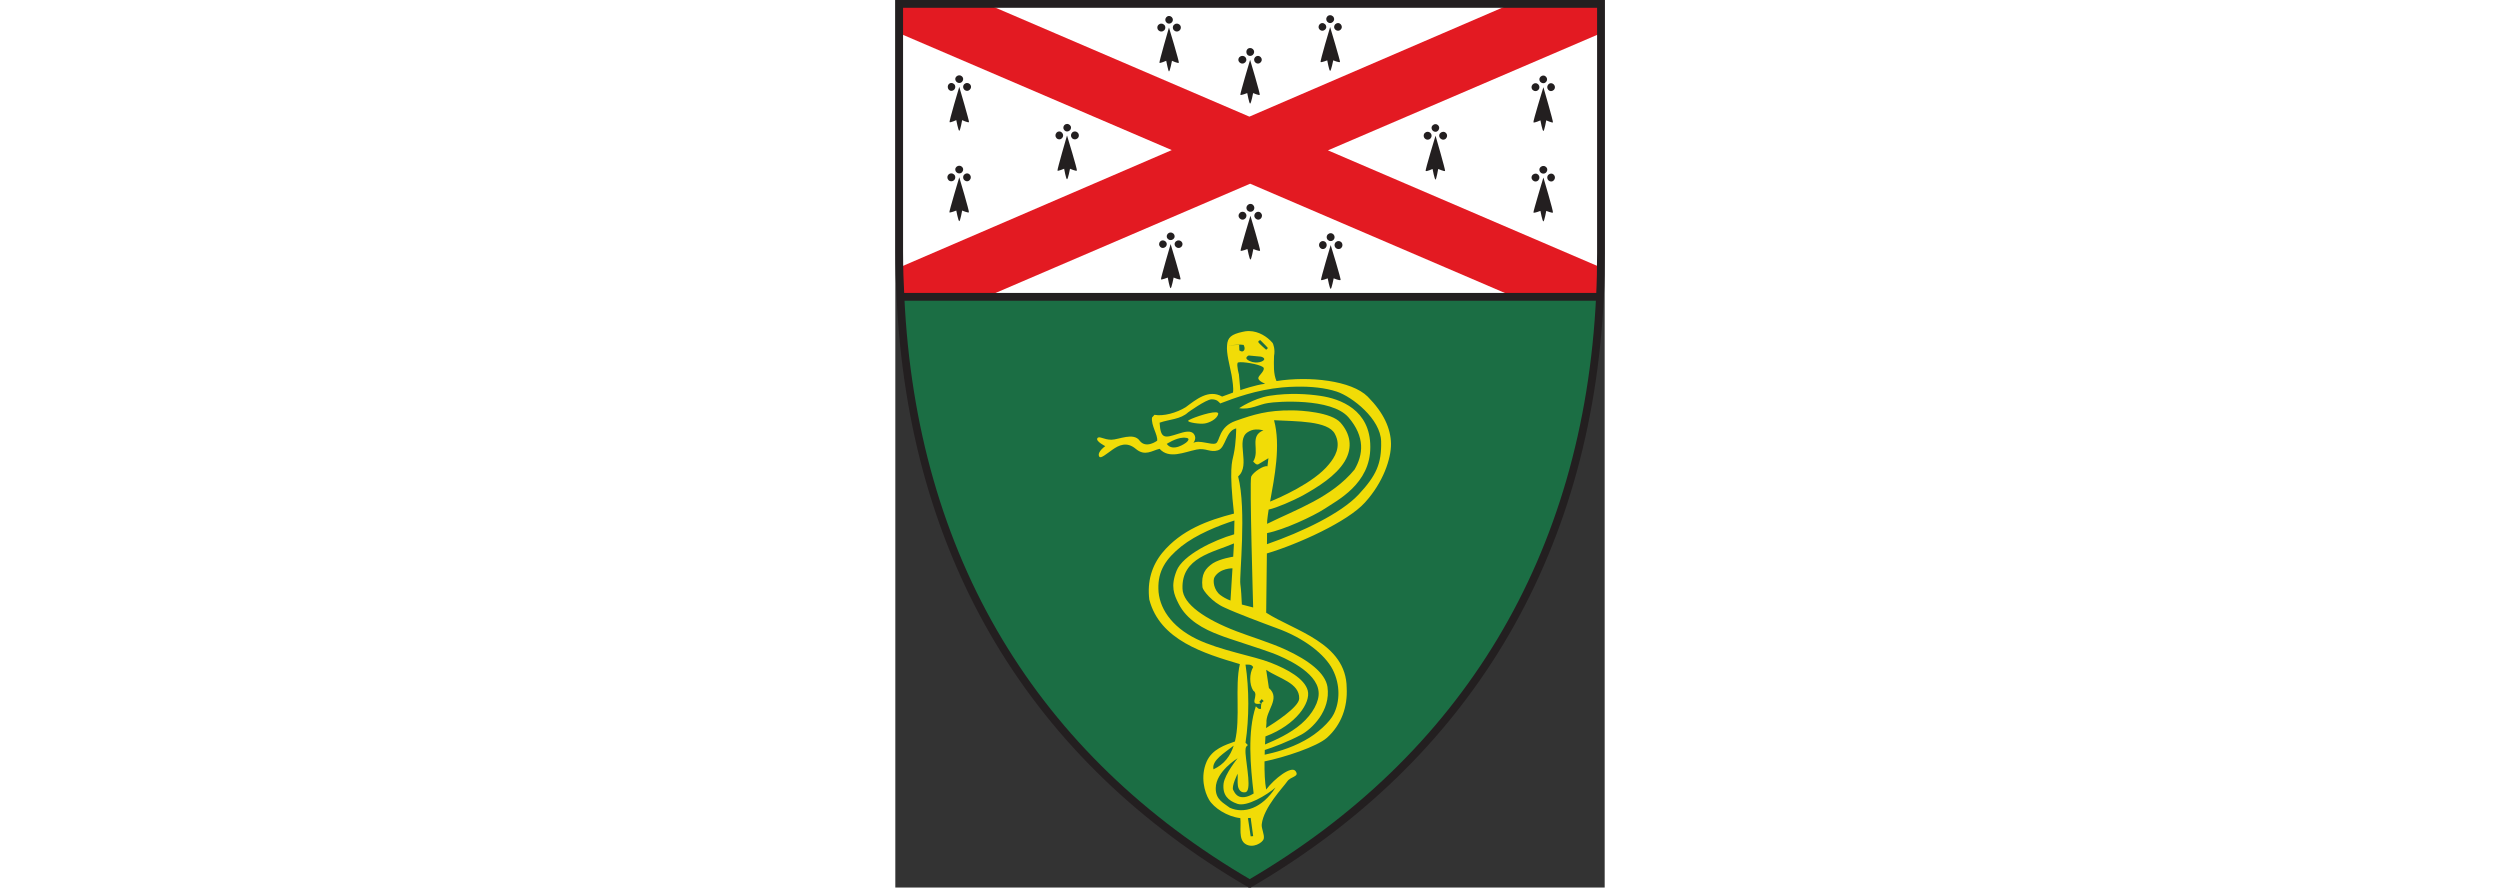 <?xml version="1.0" encoding="UTF-8"?>
<svg xmlns="http://www.w3.org/2000/svg" xmlns:xlink="http://www.w3.org/1999/xlink" width="800px" height="284px" viewBox="0 0 227 284" version="1.1">
<rect x="0" y="0" width="227" height="284" fill="#333333" stroke="none"/>
<g id="surface1">
<path style=" stroke:none;fill-rule:nonzero;fill:rgb(100%,100%,100%);fill-opacity:1;" d="M 225.809 1.32 L 1.25 1.32 L 1.242 94.984 L 225.812 94.984 L 225.812 1.316 Z M 225.809 1.32 "/>
<path style=" stroke:none;fill-rule:nonzero;fill:rgb(89.02%,10.196%,13.333%);fill-opacity:1;" d="M 197.75 0.938 L 113.305 37.324 L 29.367 1.309 L 1.242 1.309 L 1.242 10.629 L 88.461 48.027 L 1.242 85.602 L 1.242 94.906 L 29.367 94.906 L 113.547 58.785 L 197.75 94.906 L 225.809 94.906 L 225.809 85.602 L 138.438 48.113 L 225.809 10.629 L 225.809 0.938 Z M 197.75 0.938 "/>
<path style=" stroke:none;fill-rule:nonzero;fill:rgb(13.725%,12.157%,12.549%);fill-opacity:1;" d="M 139.141 4.863 C 138.438 4.863 137.902 5.414 137.902 6.141 C 137.902 6.766 138.438 7.383 139.141 7.383 C 139.844 7.383 140.422 6.766 140.422 6.141 C 140.422 5.414 139.844 4.863 139.141 4.863 Z M 87.57 5.113 C 86.949 5.113 86.402 5.648 86.402 6.355 C 86.402 7 86.949 7.562 87.57 7.562 C 88.281 7.562 88.812 7 88.812 6.355 C 88.812 5.648 88.281 5.113 87.57 5.113 Z M 136.633 7.383 C 136.008 7.383 135.449 7.934 135.449 8.66 C 135.449 9.289 136.008 9.832 136.633 9.832 C 137.324 9.832 137.902 9.289 137.902 8.66 C 137.902 7.934 137.324 7.383 136.633 7.383 Z M 141.695 7.383 C 140.988 7.383 140.422 7.934 140.422 8.66 C 140.422 9.289 140.988 9.832 141.695 9.832 C 142.316 9.832 142.875 9.289 142.875 8.66 C 142.875 7.934 142.316 7.383 141.695 7.383 Z M 85.125 7.562 C 84.422 7.562 83.848 8.098 83.848 8.805 C 83.848 9.531 84.422 10.082 85.125 10.082 C 85.828 10.082 86.402 9.531 86.402 8.805 C 86.402 8.098 85.828 7.562 85.125 7.562 Z M 90.09 7.562 C 89.387 7.562 88.812 8.098 88.812 8.805 C 88.812 9.531 89.387 10.082 90.09 10.082 C 90.793 10.082 91.367 9.531 91.367 8.805 C 91.367 8.098 90.793 7.562 90.09 7.562 Z M 139.141 8.66 C 139.141 8.66 135.859 19.625 136.098 19.844 C 136.234 20.086 138.219 19.312 138.219 19.312 C 138.219 19.312 138.82 22.684 139.141 22.684 C 139.469 22.684 140.137 19.312 140.137 19.312 C 140.137 19.312 142 20.086 142.305 19.844 C 142.465 19.684 139.141 8.66 139.141 8.66 Z M 87.57 8.805 C 87.57 8.805 84.359 19.852 84.523 20.094 C 84.68 20.336 86.688 19.453 86.688 19.453 C 86.688 19.453 87.352 22.863 87.57 22.863 C 87.895 22.863 88.531 19.453 88.531 19.453 C 88.531 19.453 90.406 20.336 90.73 20.094 C 90.949 19.934 87.57 8.805 87.57 8.805 Z M 113.535 15.371 C 112.832 15.371 112.328 15.906 112.328 16.613 C 112.328 17.32 112.832 17.891 113.535 17.891 C 114.262 17.891 114.816 17.32 114.816 16.613 C 114.816 15.906 114.262 15.371 113.535 15.371 Z M 111.055 17.891 C 110.344 17.891 109.777 18.43 109.777 19.137 C 109.777 19.762 110.344 20.34 111.055 20.34 C 111.781 20.34 112.328 19.762 112.328 19.137 C 112.328 18.43 111.781 17.891 111.055 17.891 Z M 116.055 17.891 C 115.352 17.891 114.816 18.43 114.816 19.137 C 114.816 19.762 115.352 20.34 116.055 20.34 C 116.699 20.34 117.258 19.762 117.258 19.137 C 117.258 18.43 116.699 17.891 116.055 17.891 Z M 113.535 19.137 C 113.535 19.137 110.254 30.109 110.414 30.352 C 110.578 30.594 112.613 29.785 112.613 29.785 C 112.613 29.785 113.234 33.156 113.535 33.156 C 113.863 33.156 114.5 29.785 114.5 29.785 C 114.5 29.785 116.383 30.594 116.621 30.352 C 116.836 30.191 113.535 19.137 113.535 19.137 Z M 20.465 24.105 C 19.762 24.105 19.188 24.652 19.188 25.277 C 19.188 25.984 19.762 26.555 20.465 26.555 C 21.172 26.555 21.707 25.984 21.707 25.277 C 21.707 24.652 21.172 24.105 20.465 24.105 Z M 207.387 24.176 C 206.672 24.176 206.105 24.738 206.105 25.383 C 206.105 26.09 206.672 26.625 207.387 26.625 C 208.012 26.625 208.559 26.09 208.559 25.383 C 208.559 24.738 208.012 24.176 207.387 24.176 Z M 17.91 26.555 C 17.285 26.555 16.777 27.09 16.777 27.797 C 16.777 28.504 17.285 29.074 17.91 29.074 C 18.617 29.074 19.188 28.504 19.188 27.797 C 19.188 27.09 18.617 26.555 17.91 26.555 Z M 22.984 26.555 C 22.277 26.555 21.707 27.09 21.707 27.797 C 21.707 28.504 22.277 29.074 22.984 29.074 C 23.609 29.074 24.227 28.504 24.227 27.797 C 24.227 27.09 23.609 26.555 22.984 26.555 Z M 204.867 26.625 C 204.164 26.625 203.598 27.195 203.598 27.902 C 203.598 28.609 204.164 29.145 204.867 29.145 C 205.57 29.145 206.105 28.609 206.105 27.902 C 206.105 27.195 205.57 26.625 204.867 26.625 Z M 209.793 26.625 C 209.168 26.625 208.625 27.195 208.625 27.902 C 208.625 28.609 209.168 29.145 209.793 29.145 C 210.496 29.145 211.074 28.609 211.074 27.902 C 211.074 27.195 210.496 26.625 209.793 26.625 Z M 20.465 27.797 C 20.465 27.797 17.137 38.863 17.379 39.086 C 17.539 39.328 19.508 38.445 19.508 38.445 C 19.508 38.445 20.164 41.855 20.465 41.855 C 20.789 41.855 21.387 38.445 21.387 38.445 C 21.387 38.445 23.285 39.328 23.586 39.086 C 23.746 38.945 20.465 27.797 20.465 27.797 Z M 207.387 27.902 C 207.387 27.902 203.973 38.996 204.199 39.156 C 204.516 39.398 206.434 38.516 206.434 38.516 C 206.434 38.516 207.059 41.926 207.387 41.926 C 207.684 41.926 208.305 38.516 208.305 38.516 C 208.305 38.516 210.281 39.398 210.441 39.156 C 210.598 38.934 207.387 27.902 207.387 27.902 Z M 54.945 39.652 C 54.32 39.652 53.773 40.199 53.773 40.824 C 53.773 41.531 54.32 42.066 54.945 42.066 C 55.652 42.066 56.223 41.531 56.223 40.824 C 56.223 40.199 55.652 39.652 54.945 39.652 Z M 172.871 39.727 C 172.168 39.727 171.602 40.27 171.602 40.895 C 171.602 41.602 172.168 42.176 172.871 42.176 C 173.508 42.176 174.039 41.602 174.039 40.895 C 174.039 40.27 173.508 39.727 172.871 39.727 Z M 52.492 42.066 C 51.789 42.066 51.254 42.637 51.254 43.344 C 51.254 44.051 51.789 44.59 52.492 44.59 C 53.117 44.59 53.699 44.051 53.699 43.344 C 53.699 42.637 53.117 42.066 52.492 42.066 Z M 57.461 42.066 C 56.754 42.066 56.219 42.637 56.219 43.344 C 56.219 44.051 56.754 44.59 57.461 44.59 C 58.164 44.59 58.734 44.051 58.734 43.344 C 58.734 42.637 58.164 42.066 57.461 42.066 Z M 170.352 42.176 C 169.648 42.176 169.082 42.711 169.082 43.418 C 169.082 44.125 169.648 44.695 170.352 44.695 C 171.055 44.695 171.602 44.125 171.602 43.418 C 171.602 42.711 171.055 42.176 170.352 42.176 Z M 175.324 42.176 C 174.699 42.176 174.039 42.711 174.039 43.418 C 174.039 44.125 174.699 44.695 175.324 44.695 C 176.027 44.695 176.562 44.125 176.562 43.418 C 176.562 42.711 176.027 42.176 175.324 42.176 Z M 54.945 43.344 C 54.945 43.344 51.734 54.359 51.895 54.598 C 52.059 54.84 54.023 53.996 54.023 53.996 C 54.023 53.996 54.621 57.367 54.945 57.367 C 55.27 57.367 55.902 53.996 55.902 53.996 C 55.902 53.996 57.797 54.84 58.102 54.598 C 58.34 54.438 54.945 43.344 54.945 43.344 Z M 172.871 43.418 C 172.871 43.418 169.477 54.543 169.715 54.707 C 170.023 54.945 171.918 54.066 171.918 54.066 C 171.918 54.066 172.555 57.477 172.871 57.477 C 173.121 57.477 173.723 54.066 173.723 54.066 C 173.723 54.066 175.766 54.945 175.926 54.707 C 176.082 54.465 172.871 43.418 172.871 43.418 Z M 20.465 53.039 C 19.758 53.039 19.188 53.582 19.188 54.207 C 19.188 54.934 19.758 55.488 20.465 55.488 C 21.172 55.488 21.707 54.934 21.707 54.207 C 21.707 53.582 21.172 53.039 20.465 53.039 Z M 207.387 53.109 C 206.672 53.109 206.105 53.652 206.105 54.277 C 206.105 54.984 206.672 55.559 207.387 55.559 C 208.09 55.559 208.625 54.984 208.625 54.277 C 208.625 53.652 208.09 53.109 207.387 53.109 Z M 17.91 55.488 C 17.203 55.488 16.668 56.023 16.668 56.73 C 16.668 57.457 17.203 58.008 17.91 58.008 C 18.617 58.008 19.188 57.457 19.188 56.73 C 19.188 56.023 18.617 55.488 17.91 55.488 Z M 22.984 55.488 C 22.277 55.488 21.707 56.023 21.707 56.73 C 21.707 57.457 22.277 58.008 22.984 58.008 C 23.605 58.008 24.152 57.457 24.152 56.73 C 24.152 56.023 23.605 55.488 22.984 55.488 Z M 204.867 55.559 C 204.219 55.559 203.594 56.094 203.594 56.801 C 203.594 57.508 204.219 58.078 204.867 58.078 C 205.57 58.078 206.102 57.508 206.102 56.801 C 206.102 56.094 205.57 55.559 204.867 55.559 Z M 209.906 55.559 C 209.191 55.559 208.625 56.094 208.625 56.801 C 208.625 57.508 209.191 58.078 209.906 58.078 C 210.531 58.078 211.074 57.508 211.074 56.801 C 211.074 56.094 210.531 55.559 209.906 55.559 Z M 20.465 56.73 C 20.465 56.73 17.145 67.789 17.305 67.945 C 17.469 68.191 19.508 67.379 19.508 67.379 C 19.508 67.379 20.16 70.785 20.465 70.785 C 20.785 70.785 21.387 67.379 21.387 67.379 C 21.387 67.379 23.309 68.191 23.551 67.945 C 23.77 67.789 20.465 56.73 20.465 56.73 Z M 207.387 56.801 C 207.387 56.801 204.059 67.859 204.195 68.02 C 204.516 68.262 206.434 67.484 206.434 67.484 C 206.434 67.484 207.059 70.859 207.387 70.859 C 207.68 70.859 208.305 67.484 208.305 67.484 C 208.305 67.484 210.281 68.262 210.438 68.02 C 210.676 67.859 207.387 56.801 207.387 56.801 Z M 113.637 65.25 C 112.938 65.25 112.363 65.824 112.363 66.527 C 112.363 67.23 112.938 67.77 113.637 67.77 C 114.34 67.77 114.883 67.23 114.883 66.527 C 114.883 65.824 114.34 65.25 113.637 65.25 Z M 111.121 67.77 C 110.418 67.77 109.844 68.336 109.844 69.047 C 109.844 69.672 110.418 70.289 111.121 70.289 C 111.832 70.289 112.363 69.672 112.363 69.047 C 112.363 68.336 111.832 67.77 111.121 67.77 Z M 116.156 67.77 C 115.449 67.77 114.883 68.336 114.883 69.047 C 114.883 69.672 115.449 70.289 116.156 70.289 C 116.801 70.289 117.336 69.672 117.336 69.047 C 117.336 68.336 116.801 67.77 116.156 67.77 Z M 113.637 69.047 C 113.637 69.047 110.32 80.008 110.484 80.23 C 110.645 80.473 112.684 79.695 112.684 79.695 C 112.684 79.695 113.34 83.07 113.637 83.07 C 113.965 83.07 114.566 79.695 114.566 79.695 C 114.566 79.695 116.484 80.473 116.723 80.23 C 116.949 80.094 113.637 69.047 113.637 69.047 Z M 88.102 74.406 C 87.398 74.406 86.863 74.945 86.863 75.652 C 86.863 76.281 87.398 76.82 88.102 76.82 C 88.809 76.82 89.379 76.281 89.379 75.652 C 89.379 74.945 88.809 74.402 88.102 74.406 Z M 139.32 74.621 C 138.617 74.621 138.039 75.172 138.039 75.898 C 138.039 76.602 138.617 77.141 139.32 77.141 C 140.023 77.141 140.559 76.602 140.559 75.898 C 140.559 75.172 140.023 74.621 139.32 74.621 Z M 85.586 76.93 C 84.945 76.93 84.414 77.469 84.414 78.102 C 84.414 78.805 84.945 79.344 85.586 79.344 C 86.293 79.344 86.863 78.805 86.863 78.102 C 86.863 77.469 86.293 76.93 85.586 76.93 Z M 90.656 76.93 C 89.93 76.93 89.379 77.469 89.379 78.102 C 89.379 78.805 89.93 79.344 90.656 79.344 C 91.359 79.344 91.898 78.805 91.898 78.102 C 91.898 77.469 91.359 76.93 90.656 76.93 Z M 136.801 77.141 C 136.164 77.141 135.598 77.691 135.598 78.418 C 135.598 79.125 136.164 79.695 136.801 79.695 C 137.516 79.695 138.039 79.125 138.039 78.418 C 138.039 77.691 137.516 77.141 136.801 77.141 Z M 141.84 77.141 C 141.125 77.141 140.559 77.691 140.559 78.418 C 140.559 79.125 141.125 79.695 141.84 79.695 C 142.543 79.695 143.078 79.125 143.078 78.418 C 143.078 77.691 142.543 77.141 141.84 77.141 Z M 88.102 78.102 C 88.102 78.102 84.859 89.145 85.016 89.391 C 85.184 89.609 87.18 88.82 87.18 88.82 C 87.18 88.82 87.781 92.23 88.102 92.23 C 88.402 92.227 89.062 88.82 89.062 88.82 C 89.062 88.82 90.941 89.609 91.258 89.391 C 91.504 89.23 88.102 78.102 88.102 78.102 Z M 139.32 78.418 C 139.32 78.418 136.016 89.438 136.234 89.602 C 136.402 89.84 138.367 89.07 138.367 89.07 C 138.367 89.07 138.992 92.441 139.32 92.441 C 139.625 92.441 140.273 89.07 140.273 89.07 C 140.273 89.07 142.156 89.84 142.477 89.602 C 142.727 89.438 139.32 78.418 139.32 78.418 Z M 139.32 78.418 "/>
<path style=" stroke:none;fill-rule:nonzero;fill:rgb(10.588%,43.137%,26.667%);fill-opacity:1;" d="M 1.645 94.984 L 225.492 94.984 C 221.473 178.477 182.168 242.551 113.414 282.777 C 44.492 242.629 5.5 178.559 1.645 94.984 "/>
<path style=" stroke:none;fill-rule:nonzero;fill:rgb(94.51%,86.275%,2.745%);fill-opacity:1;" d="M 112.789 105.945 C 112.266 105.965 111.727 106.043 111.195 106.176 C 107.508 106.965 106.32 107.984 106.156 110.508 L 110.41 110.273 L 111.445 110.367 C 111.438 110.367 112.062 111.375 111.602 112.105 C 111.035 112.895 110.094 112.105 110.094 112.105 L 110.027 110.367 L 106.156 110.508 C 105.918 113.109 106.949 116.656 107.59 119.961 C 107.898 121.949 108.293 124.129 108.055 125.629 L 104.578 126.902 C 100.242 124.461 96.238 127.855 92.93 130.301 C 90.004 132.117 85.75 133.285 82.922 132.742 L 82.145 133.617 C 81.82 136.219 84.035 139.125 83.797 141.023 C 83.797 141.023 80.25 143.703 78.191 141.023 C 76.23 138.25 71.488 140.715 69.129 140.715 C 66.688 140.715 65.207 139.363 64.66 140.238 C 64.016 141.184 67.18 142.762 67.18 142.762 C 65.199 144.25 64.797 145.441 65.281 146.145 C 65.746 146.852 67.641 145.191 69.535 143.863 C 71.492 142.512 74.008 141.184 76.93 143.625 C 79.914 146.145 82.133 144.168 84.574 143.625 C 87.641 147.02 92.473 144.648 96.406 143.863 C 99.305 143.227 100.73 144.898 103.25 144.102 C 105.77 143.297 105.695 137.863 109.082 137.082 C 109.082 137.082 109.074 141.715 108.285 145.352 C 107.723 147.875 106.781 149.996 108.375 164.344 C 100.09 166.48 91.516 169.547 85.441 176.887 C 82.055 181.066 80.574 186.043 81.277 191.871 C 84.664 204.867 98.84 209.125 110.254 212.512 C 108.59 219.805 110.52 229.777 108.676 237.277 C 105.531 238.402 101.395 239.695 99.613 243.738 C 97.559 248.547 98.918 253.43 100.414 255.953 C 101.906 258.473 106.16 261.324 110.41 261.801 C 110.734 264.633 109.703 268.641 112.062 270.086 C 114.34 271.57 117.508 269.754 117.891 268.426 C 118.223 267.074 117.098 265.188 117.258 263.758 C 117.883 258.328 124.191 251.863 125.359 250.125 C 126.473 248.387 129.469 248.637 128.062 246.738 C 126.723 244.945 121.273 249.191 118.676 252.645 C 118.234 250.352 118.109 247.012 118.141 243.648 C 124.508 242.367 134.895 238.945 138.129 236.082 C 142.781 231.914 144.746 226.156 144.441 220.168 C 144.359 205.648 127.508 201.809 118.676 196.062 C 118.723 194.676 118.824 185.258 118.902 177.102 C 128.949 174.102 144.746 166.945 150.273 160.812 C 156.109 154.418 158.695 146.762 158.617 141.953 C 158.535 137.16 156.336 132.117 151.148 126.902 C 145.949 121.777 132.547 120.281 121.977 121.938 C 120.969 119.656 121.117 116.746 121.195 113.895 C 121.594 111.859 120.969 109.957 120.641 109.641 C 118.969 107.719 116.293 106.008 113.305 105.945 C 113.129 105.941 112.965 105.934 112.789 105.945 Z M 116.793 108.836 L 118.449 110.508 L 119.242 111.375 L 118.676 111.93 C 118.676 111.93 116.316 109.879 116.156 109.496 C 116.078 109.008 116.793 108.836 116.793 108.836 Z M 113.09 113.758 L 116.938 114.121 C 116.938 114.121 118.051 114.305 118.051 114.93 C 118.051 115.633 115.691 116.578 113.406 115.543 C 111.195 114.543 113.09 113.758 113.09 113.758 Z M 110.43 115.906 C 112.547 115.859 117.652 116.859 117.891 117.77 C 118.141 118.938 116.078 120.211 116.156 121.086 C 116.316 122.027 118.371 122.801 118.371 122.801 C 115.125 123.188 110.41 124.848 110.41 124.848 L 109.953 119.801 C 109.953 119.801 109.164 116.906 109.543 116.109 C 109.617 115.984 109.941 115.906 110.43 115.906 Z M 128.324 123.734 C 132.953 123.641 137.562 124.086 141.285 125.324 C 146.246 126.98 155.312 134.082 155.461 141.262 C 155.621 148.352 153.961 152.133 148.219 158.289 C 142.613 164.277 130.266 170.195 118.926 174.137 C 118.938 172.75 118.949 172.047 118.961 170.594 C 124.477 169.492 133.758 165.176 137.426 162.777 C 141.273 160.176 152.078 154.895 152 142.988 C 152 131.164 142.465 127.605 135.926 126.664 C 132.215 126.117 126.312 125.629 119.617 126.664 C 114.578 127.527 110.027 130.617 110.027 130.617 C 113.637 131.242 116.473 129.344 119.312 128.969 C 121.977 128.48 139.492 127.23 144.996 133.527 C 150.422 139.84 149.707 145.523 146.961 150.246 C 139.582 159.223 128.324 162.98 118.98 167.629 C 118.98 167.48 118.992 166.652 118.992 166.652 C 119.094 165.582 119.266 164.355 119.469 163.062 C 122.059 162.516 127.438 160.141 130.332 158.586 C 135.223 155.848 140.977 152.305 143.805 147.633 C 146.562 143 145.461 138.66 142.477 135.262 C 139.492 131.879 129.707 131.32 126.938 131.32 C 119.074 131.242 114.578 132.672 108.992 134.648 C 103.387 136.547 103.949 141.262 102.539 141.887 C 101.105 142.512 97.27 140.637 95.375 141.727 C 95.375 141.727 96.555 140.309 95.605 138.977 C 94.66 137.547 92.457 138.195 90.48 138.82 C 86.305 140.148 84.875 140.637 84.574 135.262 C 87.641 134.16 91.27 134.23 93.707 131.945 C 93.707 131.945 99.375 127.855 101.191 127.777 C 103.004 127.777 103.555 128.641 103.961 129.105 C 108.516 127.367 115.441 124.766 123.715 123.984 C 125.223 123.848 126.781 123.754 128.324 123.734 Z M 102.539 131.934 C 100.277 131.844 93.902 134.141 93.707 134.648 C 93.547 135.195 97.57 135.797 99.078 135.504 C 100.57 135.254 103.016 134.082 103.336 132.422 C 103.379 132.105 103.062 131.945 102.539 131.934 Z M 121.195 134.469 C 128.367 134.855 138.449 134.641 140.648 138.82 C 142.863 142.91 140.57 146.387 138.754 148.578 C 133.941 154.586 122.5 159.473 119.934 160.504 C 121.32 152.746 123.387 142.555 121.195 134.469 Z M 115.363 137.434 C 116.031 137.398 116.824 137.469 117.801 137.695 C 113.09 139.59 116.805 144.102 114.512 147.715 C 115.078 148.191 115.453 148.828 116.156 148.578 L 119.391 146.625 L 119.086 149.215 C 117.891 148.84 114.5 151.109 113.875 152.52 C 113.328 154.031 114.512 194.391 114.512 194.391 C 114.512 194.391 112.926 193.996 110.895 193.449 C 110.809 191.633 110.656 188.555 110.41 186.906 C 110.031 184.465 112.465 163.105 109.703 152.461 C 113.875 148.84 108.668 140.773 112.84 138.25 C 113.488 137.855 114.25 137.488 115.363 137.434 Z M 92.129 140.059 C 92.293 140.059 92.453 140.047 92.609 140.059 C 95.129 140.137 92.93 141.727 92.93 141.727 C 92.93 141.727 88.836 144.816 86.863 142.047 C 86.863 142.047 89.699 140.16 92.129 140.059 Z M 108.516 166.559 C 108.516 166.559 108.426 171.035 108.426 170.98 C 101.895 172.855 91.98 177.613 90 182.656 C 88.047 187.621 89.148 190.211 90.656 193.199 C 93.258 198.336 98.434 201.266 103.961 203.297 C 106.234 204.254 117.426 207.719 120.891 209.059 C 124.363 210.41 134.906 214.875 135.449 221.348 C 135.781 224.418 133.5 228.527 129.957 231.598 C 126.383 234.719 121.684 236.812 118.301 238.23 C 118.348 237.301 118.391 236.445 118.449 235.641 C 118.473 235.629 118.492 235.641 118.516 235.629 C 128.301 231.914 133 224.836 131.977 220.965 C 130.969 217.191 125.531 214.172 120.117 212.059 C 114.668 209.91 104.043 208.184 96.406 204.492 C 88.137 200.457 84.27 194.246 84.184 188.406 C 84.047 182.656 86.551 178.863 91.508 174.852 C 96.391 170.992 103.336 168.219 108.516 166.559 Z M 108.375 173.887 L 108.125 178.148 C 108.047 178.148 103.961 178.773 101.598 180.262 C 99.301 181.863 97.797 183.59 98.285 187.918 C 98.426 188.941 101.355 192.652 105.289 194.391 C 109.156 196.211 117.348 199.277 122.059 201.016 C 130.809 204.16 137.438 209.375 139.957 214.25 C 142.477 219.215 142.227 224.586 140.332 228.438 C 139.082 231.039 135.078 234.754 130.98 236.957 C 126.258 239.582 121.129 240.898 118.199 241.504 C 118.211 240.992 118.211 240.48 118.234 239.992 C 120.855 239.152 125.949 237.254 129.957 235.062 C 133.18 233.324 139.402 227.508 138.289 219.793 C 137.586 215.293 132.215 211.273 124.895 207.887 C 119.855 205.582 113.34 203.629 109.082 201.969 C 99.219 198.176 92.059 193.371 91.902 188.406 C 91.516 178.398 101.598 176.82 108.375 173.887 Z M 107.891 181.863 L 107.258 192.176 C 105.984 191.711 104.914 191.074 104.043 190.438 C 101.91 188.859 101.523 185.793 102.148 184.68 C 103.887 181.77 107.891 181.863 107.891 181.863 Z M 112.062 212.672 C 112.93 212.672 114.043 212.523 114.512 213.477 C 113.262 215.535 113.262 218.988 114.512 220.965 C 116.723 222.371 112.691 225.926 117.031 225.133 L 116.473 224.586 L 117.258 223.711 L 117.891 224.359 C 116.871 224.836 117.031 225.918 117.031 226.793 C 116.234 227.109 115.859 226.406 115.371 226.008 C 112.637 234.117 113.637 245.227 114.668 253.906 C 114.668 253.906 112.848 255.156 111.195 255.102 C 109.539 255.102 108.75 254.078 108.125 252.805 C 107.5 251.637 109.543 247.59 109.543 247.59 C 109.621 248.941 109.453 250.055 109.617 251.387 C 109.617 251.387 109.855 253.84 111.973 253.52 C 114.113 253.293 112.387 245.41 112.062 240.992 C 112.062 240.035 111.895 238.934 112.84 238.445 L 112.062 237.664 C 113.254 229.801 113.254 220.484 112.062 212.672 Z M 118.676 214.34 C 122.703 217.113 129.402 218.508 129.242 223.555 C 129.176 226.246 121.344 231.312 118.641 232.98 C 118.699 232.254 118.766 231.367 118.766 231.367 C 118.461 227.406 123.418 223.555 119.551 220.168 Z M 108.285 238.605 C 107.227 241.867 105.305 244.559 101.812 246.184 C 101.145 243.344 105.41 240.867 108.285 238.605 Z M 109.543 242.637 C 109.543 242.637 105.441 247.684 105.039 250.773 C 104.656 254.383 106.473 256.203 109.457 257.223 C 112.461 258.258 118.836 254.453 121.672 252.012 C 117.336 258.711 111.523 260.531 107.023 258.473 C 105.129 256.973 102.461 255.965 102.539 252.191 C 102.598 246.82 109.543 242.637 109.543 242.637 Z M 113.715 261.723 L 114.512 267.562 L 113.715 267.629 L 112.84 261.801 Z M 113.715 261.723 "/>
<path style="fill:none;stroke-width:2.188;stroke-linecap:butt;stroke-linejoin:miter;stroke:rgb(13.725%,12.157%,12.549%);stroke-opacity:1;stroke-miterlimit:4;" d="M 1.094 83.613 L 198.95 83.613 M 1.449 83.613 C 4.842 157.172 39.204 213.592 99.924 248.913 C 160.5 213.523 195.13 157.092 198.672 83.613 C 198.881 79.586 198.95 75.501 198.95 71.327 L 198.95 1.097 L 1.091 1.097 L 1.094 71.131 C 1.094 75.357 1.236 79.518 1.449 83.616 Z M 1.449 83.613 " transform="matrix(1.135,0,0,1.136,0,0)"/>
</g>
</svg>
